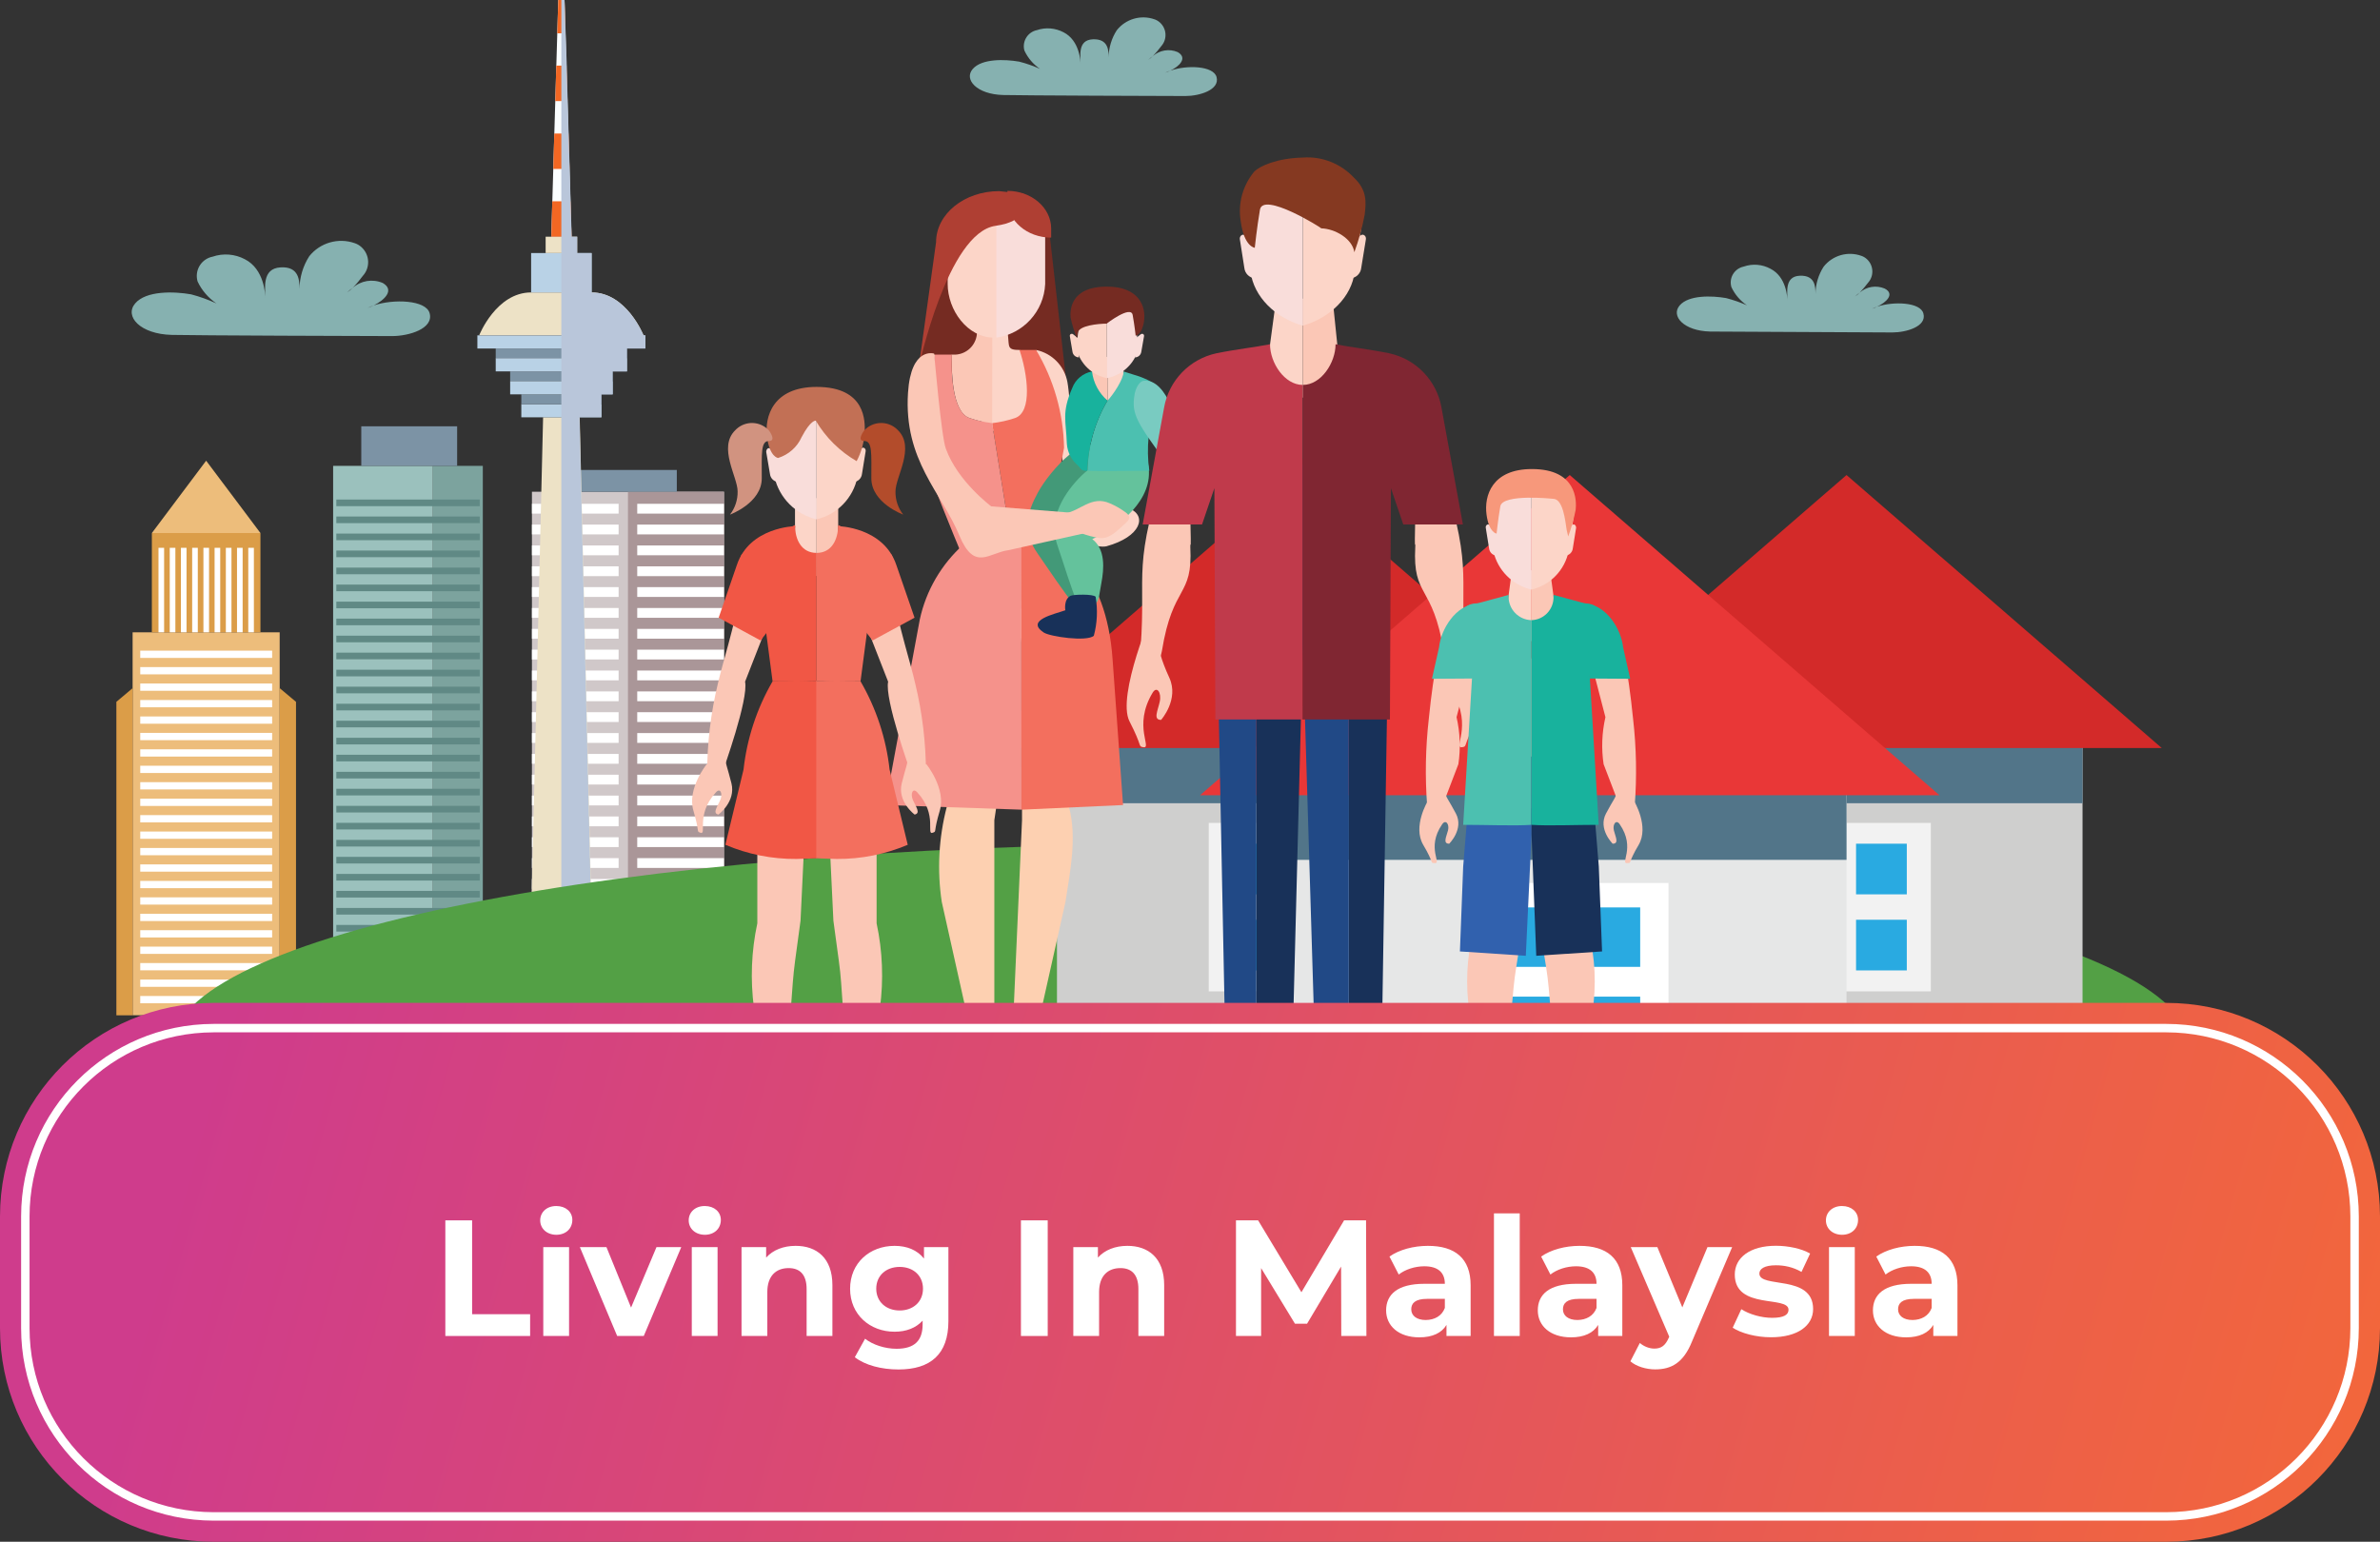 <?xml version="1.0" encoding="utf-8"?>
<!-- Generator: Adobe Illustrator 24.3.0, SVG Export Plug-In . SVG Version: 6.00 Build 0)  -->
<svg version="1.1" id="Layer_1" xmlns="http://www.w3.org/2000/svg" xmlns:xlink="http://www.w3.org/1999/xlink" x="0px" y="0px"
	 viewBox="0 0 262.19 169.87" style="enable-background:new 0 0 262.19 169.87;" xml:space="preserve">
<rect x="0" y="0" width="262.19" height="169.87" fill="#333333" stroke="none"/>
<style type="text/css">
	.st0{fill:#EDBD7B;}
	.st1{fill:#FFFFFF;}
	.st2{fill:#DB9D48;}
	.st3{fill:#D0C8C9;}
	.st4{fill:#AA9698;}
	.st5{fill:#7C93A5;}
	.st6{fill:#9BC1BD;}
	.st7{fill:#7CA39E;}
	.st8{fill:#608985;}
	.st9{fill:#EDE2C6;}
	.st10{fill:#B9D2E6;}
	.st11{fill:#FBFEFF;}
	.st12{fill:#F26723;}
	.st13{fill:#B9C6DA;}
	.st14{fill:#53A045;}
	.st15{fill:#CFCFCE;}
	.st16{fill:#527589;}
	.st17{fill:#D32A29;}
	.st18{fill:#F2F2F2;}
	.st19{fill:#29AAE1;}
	.st20{fill:#E6E7E7;}
	.st21{fill:#E93737;}
	.st22{fill:#752B22;}
	.st23{fill:#F5928B;}
	.st24{fill:#FCD5C8;}
	.st25{fill:#FDD0B1;}
	.st26{fill:#F36F5E;}
	.st27{fill:#FBC7B6;}
	.st28{fill:#F9DDDA;}
	.st29{fill:#AF3F33;}
	.st30{fill:#439978;}
	.st31{fill:#64C29C;}
	.st32{fill:#4CC0B0;}
	.st33{fill:#183159;}
	.st34{fill:#79CBC1;}
	.st35{fill:#18B29D;}
	.st36{fill:#0E2237;}
	.st37{fill:#101620;}
	.st38{fill:#853921;}
	.st39{fill:#214986;}
	.st40{fill:#C03A4B;}
	.st41{fill:#802632;}
	.st42{fill:#C27055;}
	.st43{fill:#F15745;}
	.st44{fill:#D19380;}
	.st45{fill:#B34C2B;}
	.st46{fill:#F7987B;}
	.st47{fill:#3161AE;}
	.st48{fill:#A9C5E7;}
	.st49{fill:#676767;}
	.st50{fill:url(#SVGID_1_);}
	.st51{fill:none;stroke:#FFFFFF;stroke-width:0.93;stroke-miterlimit:10;}
	.st52{enable-background:new    ;}
	.st53{opacity:0.75;fill:#A1DAD9;enable-background:new    ;}
</style>
<g>
	<g id="Layer_1_1_">
		<rect x="14.61" y="69.67" class="st0" width="16.2" height="42.19"/>
		<rect x="15.45" y="71.69" class="st1" width="14.53" height="0.8"/>
		<rect x="15.45" y="73.5" class="st1" width="14.53" height="0.8"/>
		<rect x="15.45" y="75.31" class="st1" width="14.53" height="0.8"/>
		<rect x="15.45" y="77.13" class="st1" width="14.53" height="0.8"/>
		<rect x="15.45" y="78.94" class="st1" width="14.53" height="0.8"/>
		<rect x="15.45" y="80.75" class="st1" width="14.53" height="0.8"/>
		<rect x="15.45" y="82.56" class="st1" width="14.53" height="0.8"/>
		<rect x="15.45" y="84.37" class="st1" width="14.53" height="0.8"/>
		<rect x="15.45" y="86.18" class="st1" width="14.53" height="0.8"/>
		<rect x="15.45" y="88" class="st1" width="14.53" height="0.8"/>
		<rect x="15.45" y="89.81" class="st1" width="14.53" height="0.8"/>
		<rect x="15.45" y="91.62" class="st1" width="14.53" height="0.8"/>
		<rect x="15.45" y="93.43" class="st1" width="14.53" height="0.8"/>
		<rect x="15.45" y="95.24" class="st1" width="14.53" height="0.8"/>
		<rect x="15.45" y="97.06" class="st1" width="14.53" height="0.8"/>
		<rect x="15.45" y="98.87" class="st1" width="14.53" height="0.8"/>
		<rect x="15.45" y="100.68" class="st1" width="14.53" height="0.8"/>
		<rect x="15.45" y="102.49" class="st1" width="14.53" height="0.8"/>
		<rect x="15.45" y="104.3" class="st1" width="14.53" height="0.8"/>
		<rect x="15.45" y="106.11" class="st1" width="14.53" height="0.8"/>
		<rect x="15.45" y="107.93" class="st1" width="14.53" height="0.8"/>
		<rect x="15.45" y="109.74" class="st1" width="14.53" height="0.8"/>
		<polygon class="st2" points="14.61,111.87 12.82,111.87 12.82,77.33 14.61,75.82 		"/>
		<polygon class="st2" points="30.81,111.87 32.61,111.87 32.61,77.33 30.81,75.82 		"/>
		<rect x="16.73" y="58.73" class="st2" width="11.96" height="10.94"/>
		<polygon class="st0" points="28.69,58.73 16.73,58.73 22.71,50.76 		"/>
		<rect x="22.41" y="60.36" class="st1" width="0.62" height="9.31"/>
		<rect x="23.64" y="60.36" class="st1" width="0.62" height="9.31"/>
		<rect x="24.88" y="60.36" class="st1" width="0.62" height="9.31"/>
		<rect x="26.11" y="60.36" class="st1" width="0.62" height="9.31"/>
		<rect x="27.35" y="60.36" class="st1" width="0.62" height="9.31"/>
		<rect x="21.17" y="60.36" class="st1" width="0.62" height="9.31"/>
		<rect x="19.93" y="60.36" class="st1" width="0.62" height="9.31"/>
		<rect x="18.7" y="60.36" class="st1" width="0.62" height="9.31"/>
		<rect x="17.46" y="60.36" class="st1" width="0.62" height="9.31"/>
		<rect x="58.6" y="54.18" class="st3" width="21.16" height="44.98"/>
		<rect x="69.18" y="54.18" class="st4" width="10.58" height="44.98"/>
		<rect x="58.6" y="76.18" class="st1" width="9.55" height="1.08"/>
		<rect x="70.2" y="76.18" class="st1" width="9.55" height="1.08"/>
		<rect x="58.6" y="78.47" class="st1" width="9.55" height="1.08"/>
		<rect x="70.2" y="78.47" class="st1" width="9.55" height="1.08"/>
		<rect x="58.6" y="80.77" class="st1" width="9.55" height="1.08"/>
		<rect x="70.2" y="80.77" class="st1" width="9.55" height="1.08"/>
		<rect x="58.6" y="83.07" class="st1" width="9.55" height="1.08"/>
		<rect x="70.2" y="83.07" class="st1" width="9.55" height="1.08"/>
		<rect x="58.6" y="85.36" class="st1" width="9.55" height="1.08"/>
		<rect x="70.2" y="85.36" class="st1" width="9.55" height="1.08"/>
		<rect x="58.6" y="87.66" class="st1" width="9.55" height="1.08"/>
		<rect x="70.2" y="87.66" class="st1" width="9.55" height="1.08"/>
		<rect x="58.6" y="89.96" class="st1" width="9.55" height="1.08"/>
		<rect x="70.2" y="89.96" class="st1" width="9.55" height="1.08"/>
		<rect x="58.6" y="92.25" class="st1" width="9.55" height="1.08"/>
		<rect x="70.2" y="92.25" class="st1" width="9.55" height="1.08"/>
		<rect x="58.6" y="94.55" class="st1" width="9.55" height="1.08"/>
		<rect x="70.2" y="94.55" class="st1" width="9.55" height="1.08"/>
		<rect x="58.6" y="96.85" class="st1" width="9.55" height="1.08"/>
		<rect x="70.2" y="96.85" class="st1" width="9.55" height="1.08"/>
		<rect x="58.6" y="55.51" class="st1" width="9.55" height="1.08"/>
		<rect x="70.2" y="55.51" class="st1" width="9.55" height="1.08"/>
		<rect x="58.6" y="57.8" class="st1" width="9.55" height="1.08"/>
		<rect x="70.2" y="57.8" class="st1" width="9.55" height="1.08"/>
		<rect x="58.6" y="60.1" class="st1" width="9.55" height="1.08"/>
		<rect x="70.2" y="60.1" class="st1" width="9.55" height="1.08"/>
		<rect x="58.6" y="62.4" class="st1" width="9.55" height="1.08"/>
		<rect x="70.2" y="62.4" class="st1" width="9.55" height="1.08"/>
		<rect x="58.6" y="64.69" class="st1" width="9.55" height="1.08"/>
		<rect x="70.2" y="64.69" class="st1" width="9.55" height="1.08"/>
		<rect x="58.6" y="66.99" class="st1" width="9.55" height="1.08"/>
		<rect x="70.2" y="66.99" class="st1" width="9.55" height="1.08"/>
		<rect x="58.6" y="69.29" class="st1" width="9.55" height="1.08"/>
		<rect x="70.2" y="69.29" class="st1" width="9.55" height="1.08"/>
		<rect x="58.6" y="71.58" class="st1" width="9.55" height="1.08"/>
		<rect x="70.2" y="71.58" class="st1" width="9.55" height="1.08"/>
		<rect x="58.6" y="73.88" class="st1" width="9.55" height="1.08"/>
		<rect x="70.2" y="73.88" class="st1" width="9.55" height="1.08"/>
		<rect x="63.79" y="51.78" class="st5" width="10.77" height="2.4"/>
		<rect x="36.7" y="51.33" class="st6" width="10.99" height="52.67"/>
		<rect x="47.69" y="51.33" class="st7" width="5.5" height="52.67"/>
		<rect x="39.8" y="46.97" class="st5" width="10.56" height="4.36"/>
		<rect x="37.05" y="55.04" class="st8" width="15.8" height="0.73"/>
		<rect x="37.05" y="56.91" class="st8" width="15.8" height="0.73"/>
		<rect x="37.05" y="58.79" class="st8" width="15.8" height="0.73"/>
		<rect x="37.05" y="60.66" class="st8" width="15.8" height="0.73"/>
		<rect x="37.05" y="62.54" class="st8" width="15.8" height="0.73"/>
		<rect x="37.05" y="64.41" class="st8" width="15.8" height="0.73"/>
		<rect x="37.05" y="66.29" class="st8" width="15.8" height="0.73"/>
		<rect x="37.05" y="68.16" class="st8" width="15.8" height="0.73"/>
		<rect x="37.05" y="70.04" class="st8" width="15.8" height="0.73"/>
		<rect x="37.05" y="71.91" class="st8" width="15.8" height="0.73"/>
		<rect x="37.05" y="73.79" class="st8" width="15.8" height="0.73"/>
		<rect x="37.05" y="75.66" class="st8" width="15.8" height="0.73"/>
		<rect x="37.05" y="77.54" class="st8" width="15.8" height="0.73"/>
		<rect x="37.05" y="79.41" class="st8" width="15.8" height="0.73"/>
		<rect x="37.05" y="81.29" class="st8" width="15.8" height="0.73"/>
		<rect x="37.05" y="83.16" class="st8" width="15.8" height="0.73"/>
		<rect x="37.05" y="85.04" class="st8" width="15.8" height="0.73"/>
		<rect x="37.05" y="86.91" class="st8" width="15.8" height="0.73"/>
		<rect x="37.05" y="88.79" class="st8" width="15.8" height="0.73"/>
		<rect x="37.05" y="90.66" class="st8" width="15.8" height="0.73"/>
		<rect x="37.05" y="92.54" class="st8" width="15.8" height="0.73"/>
		<rect x="37.05" y="94.41" class="st8" width="15.8" height="0.73"/>
		<rect x="37.05" y="96.29" class="st8" width="15.8" height="0.73"/>
		<rect x="37.05" y="98.16" class="st8" width="15.8" height="0.73"/>
		<rect x="37.05" y="100.04" class="st8" width="15.8" height="0.73"/>
		<rect x="37.05" y="101.91" class="st8" width="15.8" height="0.73"/>
		<polygon class="st9" points="63.86,45.98 61.84,45.98 59.83,45.98 57.81,130.5 61.84,130.5 65.88,130.5 		"/>
		<rect x="57.43" y="44.53" class="st10" width="8.83" height="1.45"/>
		<rect x="57.43" y="43.45" class="st5" width="8.83" height="1.08"/>
		<rect x="56.2" y="40.92" class="st5" width="11.3" height="1.08"/>
		<rect x="54.61" y="38.4" class="st5" width="14.46" height="1.08"/>
		<rect x="56.2" y="42" class="st10" width="11.3" height="1.45"/>
		<rect x="54.61" y="39.47" class="st10" width="14.46" height="1.45"/>
		<rect x="52.59" y="36.95" class="st10" width="18.51" height="1.45"/>
		<path class="st9" d="M65.17,32.22h-6.66c-3.85,0-5.72,4.72-5.72,4.72h18.1C70.89,36.94,69.02,32.22,65.17,32.22z"/>
		<rect x="58.51" y="27.88" class="st10" width="6.67" height="4.34"/>
		<rect x="60.11" y="26.08" class="st9" width="3.47" height="1.8"/>
		<polygon class="st11" points="62.96,26.08 60.73,26.08 61.5,0 62.19,0 		"/>
		<polygon class="st12" points="60.73,26.08 62.96,26.08 62.85,22.18 60.84,22.18 		"/>
		<polygon class="st12" points="60.95,18.61 62.74,18.61 62.63,14.71 61.06,14.71 		"/>
		<polygon class="st12" points="61.17,11.14 62.52,11.14 62.41,7.23 61.28,7.23 		"/>
		<polygon class="st12" points="62.19,0 61.5,0 61.39,3.67 62.3,3.67 		"/>
		<path class="st13" d="M66.25,45.97v-2.52h1.24v-2.53h1.58v-2.53h2v-1.45h-0.18c0,0-1.87-4.72-5.72-4.72v-4.34h-1.58v-1.8h-0.61
			l-0.12-3.91l-0.1-3.56l-0.07-2.3l-0.25-8.58v-0.5L62.19,0h-0.35v130.5h4l-2-84.53L66.25,45.97z"/>
		<path class="st14" d="M241.18,115.37c0,12.34-49.76,22.35-111.14,22.35s-111.14-10-111.14-22.35s49.76-22.34,111.14-22.34
			S241.18,103.03,241.18,115.37z"/>
		<rect x="116.44" y="77.06" class="st15" width="51.99" height="37.35"/>
		<rect x="116.44" y="77.06" class="st16" width="51.99" height="11.44"/>
		<polygon class="st17" points="142.44,52.34 107.72,82.42 177.16,82.42 		"/>
		<rect x="133.16" y="90.67" class="st18" width="18.56" height="18.56"/>
		<path class="st19" d="M141.38,98.54h-5.59v-5.58h5.59V98.54z M149.08,92.96h-5.59v5.58h5.59V92.96z M141.38,101.34h-5.59v5.58
			h5.59V101.34z M149.08,101.34h-5.59v5.58h5.59V101.34z"/>
		<rect x="177.43" y="77.06" class="st15" width="51.99" height="37.35"/>
		<rect x="177.43" y="77.06" class="st16" width="51.99" height="11.44"/>
		<polygon class="st17" points="203.42,52.34 168.7,82.42 238.15,82.42 		"/>
		<rect x="194.15" y="90.67" class="st18" width="18.56" height="18.56"/>
		<path class="st19" d="M202.36,98.54h-5.58v-5.58h5.58V98.54z M210.06,92.96h-5.59v5.58h5.59V92.96z M202.36,101.34h-5.58v5.58
			h5.58V101.34z M210.06,101.34h-5.59v5.58h5.59V101.34z"/>
		<rect x="142.44" y="81.33" class="st20" width="60.98" height="43.81"/>
		<rect x="142.44" y="81.33" class="st16" width="60.98" height="13.41"/>
		<polygon class="st21" points="172.93,52.34 132.2,87.62 213.66,87.62 		"/>
		<rect x="162.05" y="97.29" class="st1" width="21.76" height="21.76"/>
		<path class="st19" d="M171.69,106.53h-6.55v-6.55h6.55V106.53z M180.69,99.98h-6.56v6.55h6.56V99.98z M171.69,109.81h-6.55v6.55
			h6.55V109.81z M180.69,109.81h-6.56v6.55h6.56V109.81z"/>
		<polygon class="st22" points="101.37,39.46 118.13,47.91 115.41,23.87 104.4,23.59 		"/>
		<path class="st23" d="M113.2,122.38l0.47-0.15l0.91-1.19c1.6-1.97,1.82-4.71,0.56-6.91c-0.45-0.76-1-1.29-1.47-1.22l-2.07,0.33
			l-0.4,4.66C111.2,118.64,113.2,122.38,113.2,122.38z"/>
		<path class="st23" d="M108.03,122.38l-0.46-0.15l-0.92-1.19c-1.59-1.97-1.81-4.71-0.56-6.91c0.45-0.76,1-1.29,1.47-1.22l2.07,0.33
			l0.41,4.66C110.04,118.64,108.03,122.38,108.03,122.38z"/>
		<path class="st24" d="M123.69,55.79l0.71,0.23c2,0.8,1.3,3.12-2.51,4.17c-0.4,0.11-1.81,0-1.74-0.6
			C120.25,58.71,123.12,57.59,123.69,55.79z"/>
		<path class="st24" d="M105.49,25.11v6.14c0,2.87,2.1,5.92,4.95,5.92h0.27V22.85L105.49,25.11z"/>
		<path class="st23" d="M113.29,122.38l0.48-0.15l0.94-1.19c1.64-1.95,1.86-4.72,0.57-6.91c-0.46-0.76-1-1.29-1.5-1.22l-2.14,0.33
			l-0.41,4.66C111.23,118.64,113.29,122.38,113.29,122.38z"/>
		<path class="st25" d="M110.59,61.41l5.82-0.9v0.07c2.31,4.2,4.37,9,4.36,13.86l-3,14.49l0,0c0.89,3.4,0.13,7-0.4,10.48l-2.91,13
			l1,2.72c0.06,0.88-0.6,1.64-1.48,1.71h-0.92c-0.88-0.06-1.55-0.83-1.49-1.71v-1.64l1.02-23.12V71.05L110.59,61.41z"/>
		<path class="st23" d="M107.97,122.38l-0.48-0.15l-0.94-1.19c-1.64-1.95-1.86-4.72-0.57-6.91c0.46-0.76,1-1.29,1.5-1.22l2.14,0.33
			l0.41,4.66C110.03,118.64,107.97,122.38,107.97,122.38z"/>
		<path class="st25" d="M110.59,61.41c0,0-6.41,8.15-6.4,13l0.11,14.49l0,0c-0.89,3.42-1.08,6.99-0.55,10.48l2.9,13l-1,2.72
			c-0.06,0.88,0.6,1.64,1.48,1.71h0.93c0.88-0.07,1.54-0.83,1.48-1.71v-1.61V90.37l2.87-19.32L110.59,61.41z"/>
		<path class="st24" d="M114.14,38.56L114.14,38.56c1.76,0.37,3.12,1.76,3.45,3.53c0.35,1.85,1.06,12.28,0.54,15.17
			c-0.23-0.35-1.4-9.11-1.56-9.69C116.33,46.79,114.31,40.49,114.14,38.56z"/>
		<path class="st24" d="M109.32,34.63h1.46l0.27,2.39c0.13,1.17-0.1,1.54,1.26,1.54l1.5,0.51c0.05,1.72,0.4,7.56-1.61,8.2
			c-1.26,0.41-2.78,1-4.25-1.13L109.32,34.63z"/>
		<path class="st26" d="M111.79,46.07c2-0.64,1.4-4.92,0.52-7.51h1.83c1.95,3.26,3.01,6.98,3.08,10.78c-0.34,1.9-0.73,3.67-1,4.87
			l0.51,12.85h-4.14l-3.27-20.27v-0.17C110.16,46.52,110.99,46.34,111.79,46.07z"/>
		<path class="st27" d="M102.99,39.07h-0.76c-2.22,0-1.7,5.33-0.87,10c0.32-0.45,0.56-0.94,0.72-1.47
			C102.31,46.79,102.82,41,102.99,39.07z"/>
		<path class="st27" d="M109.32,34.63h-1.46l-0.27,2.39c-0.23,1.25-1.35,2.13-2.62,2.05h-0.14c0,1.72,0,6.36,2,7
			c0.8,0.28,1.63,0.47,2.47,0.58L109.32,34.63z"/>
		<path class="st23" d="M106.85,46.07c-2-0.64-2.07-5.28-2-7h-1.86c-0.17,1.93-0.68,7.7-0.91,8.5c-0.16,0.53-0.4,1.02-0.72,1.47
			l0.06,0.3c0.34,1.9,7,17.72,7,17.72h4.17l-3.27-20.27v-0.17C108.48,46.52,107.65,46.34,106.85,46.07z"/>
		<path class="st26" d="M112.53,89.21l11.19-0.51l-1.15-16c-0.68-10.21-6.16-12.68-6.16-12.68h-3.88L112.53,89.21z"/>
		<path class="st23" d="M112.53,89.21l-15-0.51l3.8-20.45c0.69-3.19,2.38-6.08,4.81-8.26h6.38L112.53,89.21z"/>
		<path class="st24" d="M104.4,25.15v6.14c0,2.86,2.16,5.91,5.1,5.91h0.27V22.89L104.4,25.15z"/>
		<path class="st28" d="M109.77,22.89V37.2c2.97-0.42,5.23-2.9,5.37-5.9v-6.14L109.77,22.89z"/>
		<path class="st29" d="M115.8,26.18L115.8,26.18v-1c0-2.29-2.16-4.15-4.82-4.15l0,0v1C110.98,24.32,113.14,26.18,115.8,26.18z"/>
		<path class="st29" d="M112.76,21.34c0.22,1.37,0.34,3.05-3.08,3.54c-5.32,0.74-8.48,15.65-8.48,15.65l1.92-13.84
			c0-3.11,3.11-5.63,6.94-5.63L112.76,21.34z"/>
		<polygon class="st24" points="124.12,43.05 122.01,44.15 122,39.32 123.52,39.32 		"/>
		<polygon class="st27" points="119.96,43.05 122.01,44.15 122,39.32 120.56,39.32 		"/>
		<path class="st24" d="M121.94,41.66L121.94,41.66v-9.78l0,0c-1.59,0.08-2.87,1.32-3,2.9l-0.35,3.66
			C118.99,40.07,120.29,41.33,121.94,41.66z"/>
		<path class="st24" d="M118.85,39.38L118.85,39.38c-0.35-0.01-0.65-0.27-0.7-0.62l-0.29-1.71c-0.03-0.12,0.04-0.24,0.16-0.27
			c0.06-0.01,0.12,0,0.17,0.03l0.54,0.42L118.85,39.38z"/>
		<path class="st28" d="M121.94,41.66L121.94,41.66v-9.78l0,0c1.6,0.08,2.91,1.31,3.09,2.9l0.38,3.66
			C124.97,40.09,123.62,41.34,121.94,41.66z"/>
		<path class="st28" d="M125.04,39.38L125.04,39.38c0.35-0.01,0.64-0.27,0.69-0.62l0.3-1.71c0.03-0.12-0.04-0.24-0.16-0.27
			c-0.06-0.01-0.12,0-0.17,0.03l-0.54,0.42L125.04,39.38z"/>
		<path class="st22" d="M124.78,34.71c0.2,1.1,0.33,2.28,0.33,2.28s0.69-0.05,0.92-1.6s-0.49-3.81-4.09-3.81
			c-4.1,0-4.06,2.69-4,3.42c0.17,0.76,0.39,1.51,0.68,2.23l0.12-0.57c0.12-0.8,2.29-1,3.17-1C121.94,35.63,124.59,33.6,124.78,34.71
			z"/>
		<path class="st30" d="M118.59,66.96c2.27-0.76,1.92-0.8,1.66-3.16c-0.17-1.61-0.62-3.7-2.33-4.37c2.43-2.16,5.24-6.15,3.58-9.51
			c-1.48-3-5.85,1.92-7.17,4.36c-1.21,2.23-1.75,4.27,0,6.74C115.76,63.06,117,65.02,118.59,66.96z"/>
		<path class="st31" d="M118.82,66.79c2.4-0.06,2.07-0.2,2.51-2.54c0.3-1.59,0.47-3.72-1-4.85c3-1.37,6.79-4.37,6.18-8.07
			c-0.54-3.32-4.47-5-4.47-2.68c0,2.75-0.95,1.84-2.92,3.78c-1.8,1.79-3.64,4.57-2.7,7.44C117.22,62.2,117.85,64.43,118.82,66.79z"
			/>
		<path class="st27" d="M135.7,44.92c0-1.46-0.46-3.12-2.48-0.56c-0.26,0.33-0.65,0-0.57-0.65c0-0.4,0.47-0.69,0-1
			c-0.5,0.62-0.8,1.38-0.86,2.18c0,1,0.06,1.48-0.09,1.52l1.49,0.38C133.19,46.79,135.74,46.37,135.7,44.92z"/>
		<path class="st27" d="M133.22,46.79l-1.49-0.38l-2,1.6l-1.92,0.16C129.12,52.39,133.22,46.79,133.22,46.79z"/>
		<path class="st32" d="M122.01,44.14c0.58-0.6,1.77-2.34,1.77-3.21l1.74,0.55c2.73,1,2.26,1.83,1.86,2.9
			c-0.86,2.4-1.12,4.97-0.77,7.49c-1.69,0-5.57,0.07-6.8,0C119.87,49.15,120.62,46.48,122.01,44.14z"/>
		<path class="st33" d="M117.36,67.24c0,0-0.21-1.21,0.59-1.6c0.3-0.14,2.47-0.21,2.75,0.11c0.24,1.43,0.18,2.9-0.2,4.3
			c-0.76,0.68-4.82,0.1-5.52-0.36C112.92,68.32,116.2,67.66,117.36,67.24z"/>
		<path class="st34" d="M129.92,47.55c0,0-1.21-5.91-3.94-5.59c-0.53,0.06-0.94,1-1,1.57c-0.36,2.11,0.29,3.07,3.7,7.72l0,0
			L129.92,47.55z"/>
		<path class="st35" d="M122.01,44.14c-0.95-0.82-1.56-1.96-1.71-3.21c-0.99,0.18-1.81,0.86-2.17,1.8c-1.2,2.76-0.69,3.58-0.6,6.18
			c0.07,0.94,0.52,1.8,1.24,2.4c0.29,0.27,0.27,0.61,1,0.56C119.86,49.15,120.63,46.49,122.01,44.14z"/>
		<path class="st27" d="M102.91,38.96c0,0-2.55-0.81-2.88,4.31c-0.49,7.47,3.7,11,5.66,15.74c1.66,4,3.27,1.88,5.4,1.61l9.89-2.2
			l-2.11-1.86l-9.67-0.77c0,0-3.69-2.73-5-6.35C103.71,48.21,102.91,38.96,102.91,38.96z"/>
		<path class="st27" d="M117.32,56.56c1.65-0.24,2.93-2,4.93-1.11c0.62,0.26,1.21,0.6,1.75,1c0.81,0.61,0.26,0.95-0.49,1.64
			s-1.45,1.27-2.34,1.2c-1.47-0.23-2.87-0.77-4.11-1.59L117.32,56.56z"/>
		<path class="st34" d="M131.73,46.43c-0.85,0.32-1.69,0.69-2.49,1.12c-1,0.57-0.55,3.75-0.55,3.75s1.13,1,2.61-0.53
			c0.93-1.03,1.52-2.32,1.71-3.69L131.73,46.43z"/>
		<path class="st36" d="M139.69,119.85h-3.16c-0.65-0.01-1.23-0.4-1.48-1l-0.37,1.43c-0.23,0.87,0.29,1.76,1.15,1.99
			c0.14,0.04,0.28,0.06,0.43,0.06h3.16c0.91,0,1.64-0.73,1.64-1.64v-1.68C140.78,119.51,140.26,119.83,139.69,119.85z"/>
		<path class="st37" d="M135.59,116.88l-0.51,2c0.25,0.6,0.83,0.99,1.48,1h3.16c0.56-0.01,1.08-0.31,1.37-0.79v-2.18L135.59,116.88z
			"/>
		<path class="st36" d="M147.59,119.85h3.16c0.65-0.01,1.23-0.4,1.48-1l0.37,1.43c0.23,0.87-0.29,1.76-1.15,1.99
			c-0.14,0.04-0.28,0.06-0.43,0.06h-3.16c-0.91,0-1.64-0.73-1.64-1.64v-1.68C146.5,119.51,147.02,119.83,147.59,119.85z"/>
		<path class="st37" d="M151.69,116.88l0.52,2c-0.25,0.6-0.83,0.99-1.48,1h-3.14c-0.56-0.01-1.08-0.31-1.37-0.79v-2.18
			L151.69,116.88z"/>
		<polygon class="st24" points="139.39,41.82 143.52,43.82 143.52,32.92 140.59,32.92 		"/>
		<polygon class="st27" points="147.6,40.7 143.52,43.82 143.52,32.92 146.68,31.68 		"/>
		<path class="st24" d="M143.52,35.88v-18h1.07c2.73,0,5.65,2.88,5.65,5.32l-1,6.72C148.92,32.73,146.5,35.04,143.52,35.88z"/>
		<path class="st24" d="M148.78,30.67L148.78,30.67c0.62-0.05,1.12-0.54,1.18-1.16l0.51-3.13c0.07-0.38-0.3-0.67-0.58-0.44
			l-0.91,0.76L148.78,30.67z"/>
		<path class="st28" d="M143.52,35.88v-18l0,0c-2.74,0-6.76,2.88-6.76,5.32l1,6.72C138.12,32.73,140.53,35.04,143.52,35.88z"/>
		<path class="st28" d="M138.26,30.67L138.26,30.67c-0.62-0.05-1.12-0.54-1.18-1.16l-0.49-3.13c-0.07-0.38,0.3-0.67,0.58-0.44
			l0.91,0.76L138.26,30.67z"/>
		<path class="st38" d="M138.8,23.11c-0.34,2-0.57,4.19-0.57,4.19s-1.18-0.09-1.55-2.94c-0.32-1.95,0.23-3.93,1.49-5.45
			c0.63-0.64,2.54-1.48,5.35-1.55c2.12-0.16,4.2,0.67,5.65,2.23c1.47,1.39,1.32,2.72,1.17,4.06c-0.27,1.41-0.65,2.79-1.14,4.14l0,0
			c-0.21-1.49-2.14-2.59-3.64-2.63C145.59,25.11,139.14,21.08,138.8,23.11z"/>
		<path class="st33" d="M138.4,59.79v58.59h3.91l1.21-47.22v-20C143.52,51.16,140.88,55.15,138.4,59.79z"/>
		<path class="st39" d="M134.12,71.52l0.93,46.85h3.35V59.79C136.09,64.09,133.92,68.92,134.12,71.52z"/>
		<path class="st33" d="M148.59,60.79v57.62h3.58l0.71-45C153.12,70.79,150.94,65.51,148.59,60.79z"/>
		<path class="st39" d="M143.52,51.13v20l1.43,47.22h3.64V60.79C146.15,55.65,143.52,51.13,143.52,51.13z"/>
		<path class="st27" d="M129.15,46.89c0,0-0.75,4.18-1.71,7.49c-2.79,9.65-0.81,9.65-2.14,20.56c-0.29,2.46,2.41-1.42,2.7-3.21
			c1.2-7.43,3.42-5.83,3.13-11.45c0-1.09,0.12,1.51,0-3.33C130.93,53.52,130.26,50.14,129.15,46.89z"/>
		<path class="st27" d="M124.43,79.48c1.46,2.84,0.94,2.72,1.46,2.84c1.17,0.26-1.16-2.27,1.09-6c0.47-0.78,1,0,0.78,1
			s-0.75,2,0.15,2c0,0,2-2.25,0.91-4.64c-0.92-2-1.25-3.34-1.07-3.6l-0.66-4C127.09,67.08,122.97,76.64,124.43,79.48z"/>
		<path class="st40" d="M143.51,50.57v-8.16c-2,0-3.6-2.43-3.6-4.48c-1.65,0.33-3.67,0.54-5.93,1c-2.93,0.64-5.19,2.98-5.73,5.93
			l-2.37,12.93h6.54l1.36-4c0,0.05,0.11,25.48,0.11,25.48h9.63V50.58L143.51,50.57z"/>
		<path class="st27" d="M157.89,46.89c0,0,0.75,4.18,1.7,7.49c2.8,9.65,0.82,9.65,2.14,20.56c0.3,2.46-2.4-1.42-2.69-3.21
			c-1.2-7.43-3.43-5.83-3.13-11.45c0.05-1.09-0.12,1.51,0-3.33C156.11,53.52,156.78,50.14,157.89,46.89z"/>
		<path class="st27" d="M162.59,79.48c-1.46,2.84-0.94,2.72-1.46,2.84c-1.17,0.26,1.16-2.27-1.09-6c-0.47-0.78-1,0-0.78,1
			s0.75,2-0.16,2c0,0-2-2.25-0.9-4.64c0.92-2,1.25-3.34,1.07-3.6l0.66-4C159.93,67.08,164.07,76.64,162.59,79.48z"/>
		<path class="st41" d="M143.53,50.57v-8.16c2,0,3.6-2.43,3.6-4.48c1.65,0.33,3.67,0.54,5.93,1c2.93,0.64,5.19,2.98,5.73,5.93
			l2.37,12.93h-6.57l-1.36-4c0,0.05-0.11,25.48-0.11,25.48h-9.63V50.58L143.53,50.57z"/>
		<polygon class="st24" points="87.58,62.56 89.96,63.47 89.96,54.89 87.58,54.89 		"/>
		<polygon class="st27" points="89.96,62.56 92.34,63.47 92.34,54.89 89.96,54.89 		"/>
		<path class="st24" d="M89.96,57.22V43.07l0,0c2.15,0,5.26,2.27,5.26,4.19l-0.76,5.3C94,54.86,92.24,56.68,89.96,57.22z"/>
		<path class="st24" d="M94.03,53.11L94.03,53.11c0.49-0.03,0.88-0.41,0.93-0.9l0.4-2.47c0.06-0.31-0.23-0.53-0.45-0.35l-0.72,0.6
			L94.03,53.11z"/>
		<path class="st28" d="M89.96,57.22V43.07l0,0c-2.15,0-5.39,2.27-5.39,4.19l0.75,5.3C85.85,54.87,87.65,56.68,89.96,57.22z"/>
		<path class="st28" d="M85.75,53.11L85.75,53.11c-0.49-0.03-0.88-0.41-0.93-0.9l-0.41-2.42c0-0.31,0.24-0.53,0.45-0.35l0.72,0.6
			L85.75,53.11z"/>
		<path class="st42" d="M88.3,48.18c-0.49,1.09-1.43,1.92-2.58,2.28c0,0-0.92-0.07-1.22-2.31s0.65-5.52,5.46-5.52
			c5.49,0,5.33,3.89,5.3,4.95c-0.06,1.13-0.36,2.23-0.89,3.23c-1.86-1.08-3.41-2.61-4.5-4.46C89.87,46.35,89.32,46.23,88.3,48.18z"
			/>
		<path class="st27" d="M86.59,118.28l-2.58-0.1l-0.95-7.12c-0.41-3.11-0.29-6.26,0.37-9.33V85.51c0-0.61,5.68-3.29,5.68-3.29
			l-0.92,19.22l-0.6,4.43c-0.1,0.78-0.19,1.57-0.25,2.36L86.59,118.28z"/>
		<path class="st27" d="M76.39,89.32c0.71,2.41,0.32,2.25,0.71,2.41c0.89,0.39-0.56-1.92,1.78-4.44c0.48-0.53,0.76,0.17,0.47,0.86
			c-0.29,0.69-0.91,1.46-0.2,1.6c0,0,1.93-1.42,1.43-3.44c-0.42-1.69-0.76-2.45-0.58-2.62l-2.16,0.53
			C77.84,84.22,75.67,86.9,76.39,89.32z"/>
		<path class="st27" d="M79.66,84.88l-1.76,0.3c0.01-3.31,0.4-6.62,1.18-9.84c0.62-2.69,1.39-4.6,3.18-12.78
			c0.31-1.42,2.82,4.88,2.82,4.88l-3,7.67l0,0C82.49,77.01,79.66,84.88,79.66,84.88z"/>
		<path class="st43" d="M85.11,75.07L85.11,75.07c-1.73,2.98-2.82,6.29-3.2,9.72l-2,8.29c2.47,1.05,5.13,1.58,7.82,1.56l2.26-0.07
			V75.01L85.11,75.07z"/>
		<path class="st43" d="M89.96,60.92c-1.65,0-2.38-1.43-2.38-3.08l-5.9,3.28c-2,5.84,2.15,2,2.15,4.2l1.28,9.75
			c2.65,0,2.92,0.08,4.85-0.06V60.92z"/>
		<path class="st23" d="M83.4,118.28v1.44l-0.25,1.07c-0.19,0.65,0.17,1.34,0.83,1.53c0.06,0.02,0.12,0.03,0.17,0.04h2.06
			c0.64-0.05,1.11-0.61,1.06-1.25v-1.29l-0.36-1.65L83.4,118.28z"/>
		<path class="st23" d="M96.76,120.79l-0.24-1.09v-1.44l-3.53-0.09l-0.37,1.65v1.29c-0.05,0.64,0.43,1.2,1.07,1.25h2
			c0.67-0.05,1.17-0.64,1.12-1.31C96.8,120.96,96.79,120.87,96.76,120.79z"/>
		<path class="st27" d="M93.37,118.28l2.57-0.1l1-7.12c0.41-3.11,0.29-6.26-0.37-9.33V85.51c0-0.61-5.68-3.29-5.68-3.29l0.92,19.22
			l0.6,4.43c0.11,0.78,0.19,1.57,0.25,2.36L93.37,118.28z"/>
		<path class="st27" d="M103.53,89.32c-0.72,2.41-0.33,2.25-0.72,2.41c-0.89,0.39,0.57-1.92-1.77-4.44
			c-0.49-0.53-0.77,0.17-0.47,0.86c0.3,0.69,0.9,1.46,0.19,1.6c0,0-1.92-1.42-1.42-3.44c0.41-1.69,0.76-2.45,0.58-2.62l2.15,0.53
			C102.07,84.22,104.24,86.9,103.53,89.32z"/>
		<path class="st27" d="M100.25,84.88l1.76,0.3c-0.01-3.31-0.4-6.62-1.18-9.84c-0.61-2.69-1.39-4.6-3.17-12.78
			c-0.31-1.42-2.82,4.88-2.82,4.88l3,7.67l0,0C97.43,77.01,100.25,84.88,100.25,84.88z"/>
		<path class="st26" d="M94.8,75.07L94.8,75.07c1.73,2.98,2.82,6.29,3.2,9.72l2,8.29c-2.48,1.05-5.14,1.58-7.83,1.56l-2.25-0.07
			V75.01L94.8,75.07z"/>
		<path class="st26" d="M89.96,60.92c1.64,0,2.37-1.43,2.38-3.08l5.89,3.28c2,5.84-2.15,2-2.15,4.2l-1.28,9.75
			c-2.64,0-2.92,0.08-4.84-0.06L89.96,60.92z"/>
		<path class="st43" d="M79.17,68.06l2-5.79c1.4-4.23,6.45-4.3,6.45-4.3l-1.83,10l-2,2.6L79.17,68.06z"/>
		<path class="st26" d="M100.75,68.06l-2-5.79c-1.41-4.23-6.45-4.3-6.45-4.3l1.82,10l2,2.6L100.75,68.06z"/>
		<path class="st44" d="M84.7,47.42c-0.95-1.03-2.55-1.09-3.58-0.14c-0.05,0.05-0.1,0.09-0.14,0.14c-1.9,1.9,0.28,5.12,0.28,6.72
			c0.02,0.92-0.28,1.83-0.84,2.56c0,0,3.5-1.28,3.5-4s-0.12-4.11,0.78-4.11C85.6,48.59,84.7,47.42,84.7,47.42z"/>
		<path class="st45" d="M95.21,47.42c0.95-1.03,2.56-1.09,3.59-0.14c0.05,0.05,0.1,0.09,0.14,0.14c1.9,1.9-0.29,5.12-0.29,6.72
			c-0.02,0.93,0.28,1.83,0.85,2.56c0,0-3.51-1.28-3.51-4s0.13-4.11-0.78-4.11C94.3,48.59,95.21,47.42,95.21,47.42z"/>
		<polygon class="st24" points="165.71,69.22 168.72,70.65 168.72,62.84 166.56,62.84 		"/>
		<polygon class="st27" points="171.62,69.22 168.72,70.65 168.72,62.84 170.76,62.84 		"/>
		<path class="st24" d="M168.72,64.96V52.1l0,0c2,0,4.78,2.06,4.78,3.81l-0.69,4.81C172.39,62.81,170.79,64.47,168.72,64.96z"/>
		<path class="st24" d="M172.42,61.23L172.42,61.23c0.45-0.03,0.81-0.38,0.85-0.83l0.36-2.24c0-0.28-0.21-0.48-0.41-0.32l-0.65,0.55
			L172.42,61.23z"/>
		<path class="st28" d="M168.72,64.96V52.1l0,0c-2,0-4.9,2.06-4.9,3.81l0.69,4.81C164.98,62.83,166.62,64.48,168.72,64.96z"/>
		<path class="st28" d="M164.89,61.23L164.89,61.23c-0.45-0.03-0.81-0.38-0.85-0.83l-0.36-2.24c-0.05-0.28,0.21-0.48,0.41-0.32
			l0.65,0.55L164.89,61.23z"/>
		<path class="st46" d="M165.28,55.79c-0.25,1.45-0.41,3-0.41,3s-0.84-0.07-1.11-2.11s0.58-5,5-5c5,0,4.93,3.54,4.82,4.5
			c-0.2,1-0.47,1.98-0.82,2.93l-0.17-0.72c-0.16-1.06-0.4-3.4-1.47-3.43C171.11,54.96,165.52,54.36,165.28,55.79z"/>
		<path class="st35" d="M165.7,120.53h-2.3c-0.47,0-0.9-0.27-1.09-0.7l-0.27,1.05c-0.17,0.64,0.22,1.3,0.86,1.46
			c0.1,0.03,0.2,0.04,0.3,0.04h2.31c0.66,0,1.19-0.53,1.19-1.19c0,0,0-0.01,0-0.01v-1.23C166.49,120.3,166.11,120.52,165.7,120.53z"
			/>
		<path class="st35" d="M162.32,118.45v1.34c0.19,0.43,0.62,0.7,1.09,0.7h2.3c0.41-0.01,0.79-0.23,1-0.58l-0.41-1.58L162.32,118.45z
			"/>
		<path class="st27" d="M165.86,118.45l-2.9-0.09l-1.07-6.81c-0.46-2.98-0.32-6.02,0.42-8.94V89.28C162,85.35,168.7,72.5,168.7,72.5
			v16.52l-1,13.32l-0.67,4.24c-0.12,0.75-0.22,1.5-0.29,2.25L165.86,118.45z"/>
		<path class="st27" d="M156.79,93.09c1.19,2,0.77,2,1.19,2c1,0.18-0.94-1.62,0.9-4.28c0.39-0.56,0.81,0,0.64,0.68
			s-0.61,1.47,0.13,1.47c0,0,1.64-1.61,0.74-3.32c-0.75-1.44-1.25-2-1.1-2.24l-2,0.86C157.29,88.26,155.59,91.06,156.79,93.09z"/>
		<path class="st27" d="M159.02,88.48l-1.8,0.28c-0.24-3.18-0.18-6.37,0.18-9.53c0.57-5.66,1.26-8.43,1.75-9.46
			c0.53-1.25,1.66-2.15,3-2.38l0,0v5.13l-1.69,6.5l0,0c0.39,1.7,0.46,3.46,0.2,5.18L159.02,88.48z"/>
		<path class="st32" d="M157.75,74.79l0.78-3.46c0.22-2.08,1.88-4.62,4-4.79l3.69-1l-3,4.54l-1,4.68L157.75,74.79z"/>
		<polygon class="st47" points="162,85.59 161.19,95.47 160.83,104.83 168.09,105.31 168.72,91.92 168.72,83.35 		"/>
		<path class="st32" d="M168.72,68.33c-1.43-0.03-2.56-1.21-2.53-2.65c0-0.03,0-0.06,0-0.09l-2.47,0.94
			c-4.72-0.58-1.39,3.45-1.39,5.42l-1.14,18.93c2.4,0,5.78,0.13,7.53,0V68.33z"/>
		<path class="st48" d="M166.7,117.79c0.01,0.42-0.33,0.76-0.75,0.77c0,0-0.01,0-0.01,0h-3.17c-0.42,0.01-0.76-0.33-0.77-0.75
			c0-0.01,0-0.01,0-0.02v-1.73c-0.01-0.42,0.33-0.76,0.75-0.77c0.01,0,0.01,0,0.02,0h3.17L166.7,117.79z"/>
		<path class="st35" d="M171.59,120.53h2.3c0.47,0,0.9-0.27,1.09-0.7l0.27,1.05c0.17,0.64-0.22,1.3-0.86,1.46
			c-0.1,0.03-0.2,0.04-0.3,0.04h-2.31c-0.66,0-1.19-0.53-1.19-1.19c0,0,0-0.01,0-0.01v-1.23
			C170.8,120.3,171.18,120.52,171.59,120.53z"/>
		<path class="st35" d="M174.99,118.45v1.34c-0.19,0.43-0.62,0.7-1.09,0.7h-2.31c-0.41-0.01-0.79-0.23-1-0.58l0.41-1.58
			L174.99,118.45z"/>
		<path class="st27" d="M171.45,118.45l2.9-0.09l1.07-6.81c0.46-2.98,0.32-6.02-0.42-8.94V89.28c0.31-3.93-6.26-16.78-6.26-16.78
			v16.52l0.91,13.32l0.68,4.24c0.12,0.75,0.21,1.5,0.28,2.25L171.45,118.45z"/>
		<path class="st27" d="M180.52,93.09c-1.19,2-0.77,2-1.19,2c-1,0.18,0.94-1.62-0.9-4.28c-0.38-0.56-0.8,0-0.64,0.68
			s0.61,1.47-0.13,1.47c0,0-1.64-1.61-0.74-3.32c0.75-1.44,1.25-2,1.1-2.24l2,0.86C180.02,88.26,181.71,91.06,180.52,93.09z"/>
		<path class="st27" d="M178.3,88.48l1.79,0.28c0.24-3.18,0.18-6.37-0.18-9.53c-0.57-5.66-1.25-8.43-1.74-9.46
			c-0.54-1.24-1.67-2.14-3-2.38l0,0v5.13l1.69,6.5l0,0c-0.39,1.7-0.46,3.46-0.2,5.18L178.3,88.48z"/>
		<path class="st35" d="M179.59,74.79l-0.78-3.46c-0.22-2.08-1.88-4.62-4-4.79l-3.68-1l3,4.54l1,4.68L179.59,74.79z"/>
		<polygon class="st33" points="175.32,85.59 176.13,95.47 176.49,104.83 169.24,105.31 168.72,91.92 168.72,83.35 		"/>
		<path class="st35" d="M168.72,68.33c1.39-0.05,2.47-1.21,2.42-2.6c0-0.05,0-0.09-0.01-0.14l2.46,0.94
			c4.72-0.58,1.39,3.45,1.39,5.42l1.14,18.93c-2.4,0-5.65,0.13-7.4,0L168.72,68.33z"/>
		<path class="st48" d="M171.38,115.33h3.17c0.43,0,0.77,0.34,0.77,0.77v1.73c0,0.43-0.34,0.77-0.77,0.77h-3.17
			c-0.43,0-0.77-0.34-0.77-0.77v-1.73C170.61,115.67,170.95,115.33,171.38,115.33z"/>
		<rect x="34.68" y="115.4" class="st49" width="184.59" height="3.96"/>
		
			<linearGradient id="SVGID_1_" gradientUnits="userSpaceOnUse" x1="24.92" y1="59.508" x2="254.63" y2="-4.971" gradientTransform="matrix(1 0 0 -1 0 169.89)">
			<stop  offset="0" style="stop-color:#CF3C8C"/>
			<stop  offset="1" style="stop-color:#F2663C"/>
		</linearGradient>
		<path class="st50" d="M23.53,110.5h215.13c13,0,23.53,10.53,23.53,23.53v12.31c0,13-10.53,23.53-23.53,23.53H23.53
			c-13,0-23.53-10.53-23.53-23.53v-12.31C0,121.03,10.53,110.5,23.53,110.5z"/>
		<path class="st51" d="M238.65,113.28c11.45,0.01,20.73,9.29,20.74,20.74v12.32c-0.01,11.45-9.29,20.73-20.74,20.74H23.52
			c-11.45-0.02-20.72-9.29-20.73-20.74v-12.32c0.01-11.45,9.28-20.72,20.73-20.74H238.65"/>
		<g class="st52">
			<path class="st1" d="M49.06,134.46h2.95v10.34h6.39v2.4h-9.34V134.46z"/>
			<path class="st1" d="M59.51,134.46c0-0.89,0.71-1.58,1.77-1.58c1.06,0,1.77,0.66,1.77,1.53c0,0.95-0.71,1.64-1.77,1.64
				C60.22,136.04,59.51,135.35,59.51,134.46z M59.85,137.41h2.84v9.79h-2.84V137.41z"/>
			<path class="st1" d="M75.05,137.41l-4.13,9.79h-2.93l-4.11-9.79h2.93l2.71,6.66l2.8-6.66H75.05z"/>
			<path class="st1" d="M75.87,134.46c0-0.89,0.71-1.58,1.77-1.58c1.06,0,1.77,0.66,1.77,1.53c0,0.95-0.71,1.64-1.77,1.64
				C76.58,136.04,75.87,135.35,75.87,134.46z M76.21,137.41h2.84v9.79h-2.84V137.41z"/>
		</g>
		<g class="st52">
			<path class="st1" d="M91.7,141.59v5.61h-2.84v-5.17c0-1.58-0.73-2.31-1.98-2.31c-1.37,0-2.35,0.84-2.35,2.64v4.84h-2.84v-9.79
				h2.71v1.15c0.76-0.84,1.91-1.29,3.24-1.29C89.96,137.26,91.7,138.61,91.7,141.59z"/>
		</g>
		<g class="st52">
			<path class="st1" d="M104.48,137.41v8.16c0,3.64-1.97,5.32-5.5,5.32c-1.86,0-3.66-0.46-4.81-1.35l1.13-2.04
				c0.84,0.67,2.2,1.11,3.46,1.11c2,0,2.88-0.91,2.88-2.68v-0.42c-0.75,0.82-1.82,1.22-3.09,1.22c-2.71,0-4.9-1.88-4.9-4.73
				c0-2.86,2.18-4.73,4.9-4.73c1.37,0,2.49,0.46,3.24,1.4v-1.26H104.48z M101.68,141.99c0-1.44-1.07-2.4-2.57-2.4
				s-2.58,0.96-2.58,2.4c0,1.44,1.09,2.4,2.58,2.4S101.68,143.43,101.68,141.99z"/>
			<path class="st1" d="M112.47,134.46h2.95v12.74h-2.95V134.46z"/>
			<path class="st1" d="M128.25,141.59v5.61h-2.84v-5.17c0-1.58-0.73-2.31-1.98-2.31c-1.37,0-2.35,0.84-2.35,2.64v4.84h-2.84v-9.79
				h2.71v1.15c0.76-0.84,1.91-1.29,3.24-1.29C126.5,137.26,128.25,138.61,128.25,141.59z"/>
			<path class="st1" d="M147.76,147.2l-0.02-7.65l-3.75,6.3h-1.33l-3.73-6.13v7.48h-2.77v-12.74h2.44l4.77,7.92l4.7-7.92h2.42
				l0.04,12.74H147.76z"/>
			<path class="st1" d="M162.01,141.61v5.59h-2.66v-1.22c-0.53,0.89-1.55,1.37-2.99,1.37c-2.29,0-3.66-1.27-3.66-2.97
				c0-1.73,1.22-2.93,4.21-2.93h2.26c0-1.22-0.73-1.93-2.26-1.93c-1.04,0-2.11,0.35-2.82,0.91l-1.02-1.98
				c1.07-0.76,2.66-1.18,4.22-1.18C160.28,137.26,162.01,138.64,162.01,141.61z M159.17,144.11v-1h-1.95
				c-1.33,0-1.75,0.49-1.75,1.15c0,0.71,0.6,1.18,1.6,1.18C158.03,145.43,158.84,145,159.17,144.11z"/>
			<path class="st1" d="M164.58,133.69h2.84v13.51h-2.84V133.69z"/>
		</g>
		<g class="st52">
			<path class="st1" d="M178.72,141.61v5.59h-2.66v-1.22c-0.53,0.89-1.55,1.37-2.99,1.37c-2.29,0-3.66-1.27-3.66-2.97
				c0-1.73,1.22-2.93,4.21-2.93h2.26c0-1.22-0.73-1.93-2.26-1.93c-1.04,0-2.11,0.35-2.82,0.91l-1.02-1.98
				c1.07-0.76,2.66-1.18,4.22-1.18C176.99,137.26,178.72,138.64,178.72,141.61z M175.88,144.11v-1h-1.95
				c-1.33,0-1.75,0.49-1.75,1.15c0,0.71,0.6,1.18,1.6,1.18C174.73,145.43,175.55,145,175.88,144.11z"/>
		</g>
		<g class="st52">
			<path class="st1" d="M190.82,137.41l-4.42,10.39c-0.95,2.37-2.29,3.08-4.06,3.08c-1,0-2.09-0.33-2.73-0.89l1.04-2.02
				c0.44,0.38,1.04,0.62,1.6,0.62c0.78,0,1.22-0.35,1.6-1.22l0.04-0.09l-4.24-9.87h2.93l2.75,6.64l2.77-6.64H190.82z"/>
		</g>
		<g class="st52">
			<path class="st1" d="M190.88,146.29l0.95-2.04c0.88,0.56,2.2,0.95,3.4,0.95c1.31,0,1.8-0.35,1.8-0.89c0-1.6-5.92,0.04-5.92-3.88
				c0-1.86,1.67-3.17,4.53-3.17c1.35,0,2.84,0.31,3.77,0.86l-0.95,2.02c-0.96-0.55-1.93-0.73-2.82-0.73c-1.27,0-1.82,0.4-1.82,0.91
				c0,1.67,5.92,0.05,5.92,3.91c0,1.82-1.69,3.11-4.62,3.11C193.47,147.35,191.79,146.89,190.88,146.29z"/>
			<path class="st1" d="M201.15,134.46c0-0.89,0.71-1.58,1.77-1.58c1.06,0,1.77,0.66,1.77,1.53c0,0.95-0.71,1.64-1.77,1.64
				C201.86,136.04,201.15,135.35,201.15,134.46z M201.49,137.41h2.84v9.79h-2.84V137.41z"/>
			<path class="st1" d="M215.64,141.61v5.59h-2.66v-1.22c-0.53,0.89-1.55,1.37-2.99,1.37c-2.29,0-3.66-1.27-3.66-2.97
				c0-1.73,1.22-2.93,4.21-2.93h2.26c0-1.22-0.73-1.93-2.26-1.93c-1.04,0-2.11,0.35-2.82,0.91l-1.02-1.98
				c1.07-0.76,2.66-1.18,4.22-1.18C213.91,137.26,215.64,138.64,215.64,141.61z M212.8,144.11v-1h-1.95c-1.33,0-1.75,0.49-1.75,1.15
				c0,0.71,0.6,1.18,1.6,1.18C211.65,145.43,212.47,145,212.8,144.11z"/>
		</g>
		<path class="st53" d="M41.17,33.65c-0.22,0.11-0.45,0.2-0.68,0.28C40.71,33.82,40.94,33.73,41.17,33.65
			c1.16-0.57,2.35-1.68,1-2.47c-1.12-0.48-2.41-0.27-3.32,0.54c-0.18,0.19-0.39,0.36-0.61,0.5c0.19-0.18,0.4-0.35,0.61-0.5
			c0.41-0.42,0.79-0.87,1.14-1.35c0.82-0.91,0.74-2.32-0.17-3.14c-0.22-0.2-0.47-0.35-0.75-0.44c-1.8-0.63-3.81-0.05-5,1.44
			c-0.69,1.07-1.06,2.32-1.08,3.6c0-0.86,0-2.5-2.09-2.37s-1.66,2.33-1.67,3.42l0,0c0-0.44-0.11-3.23-2.26-4.32
			c-1.09-0.58-2.38-0.68-3.55-0.28c-1.17,0.23-1.93,1.37-1.7,2.54c0.01,0.07,0.03,0.14,0.05,0.2c0.46,0.97,1.18,1.81,2.07,2.41
			c-0.9-0.41-1.83-0.75-2.79-1c-1.89-0.33-4.95-0.42-6.16,1s0.54,3.39,4.05,3.47c2.31,0.06,21.94,0.13,24.25,0.13
			c1.85,0,4.6-0.81,4.14-2.52C46.93,33.04,43.35,32.92,41.17,33.65z"/>
		<path class="st53" d="M128.92,7.79c-0.18,0.09-0.37,0.16-0.56,0.22C128.54,7.92,128.73,7.85,128.92,7.79
			c1-0.48,1.95-1.4,0.82-2.05c-0.92-0.4-1.99-0.22-2.74,0.44c-0.16,0.15-0.33,0.3-0.51,0.42c0.16-0.15,0.33-0.29,0.51-0.42
			c0.34-0.35,0.65-0.72,0.94-1.11c0.67-0.76,0.59-1.93-0.17-2.6c-0.17-0.15-0.37-0.27-0.58-0.34c-1.5-0.53-3.17-0.05-4.16,1.2
			c-0.58,0.89-0.89,1.94-0.9,3c0-0.71,0-2.07-1.73-2s-1.35,1.87-1.36,2.81l0,0c0-0.37-0.09-2.67-1.87-3.58
			c-0.91-0.48-1.97-0.57-2.94-0.24c-0.97,0.2-1.6,1.15-1.41,2.12c0.01,0.05,0.02,0.1,0.04,0.15c0.38,0.81,0.97,1.5,1.71,2
			c-0.74-0.33-1.51-0.6-2.3-0.8c-1.57-0.27-4.1-0.35-5.11,0.81c-1.01,1.16,0.45,2.8,3.36,2.87c1.91,0.05,18.16,0.11,20.08,0.11
			c1.52,0,3.8-0.67,3.42-2.09C133.69,7.24,130.72,7.14,128.92,7.79z"/>
		<path class="st53" d="M206.79,33.79c-0.18,0.1-0.37,0.17-0.56,0.23C206.41,33.93,206.6,33.85,206.79,33.79c1-0.47,2-1.39,0.83-2
			c-0.93-0.39-2-0.22-2.75,0.45c-0.15,0.16-0.32,0.3-0.51,0.42c0.16-0.15,0.33-0.29,0.51-0.42c0.33-0.35,0.65-0.72,0.94-1.11
			c0.67-0.76,0.59-1.93-0.17-2.6c-0.17-0.15-0.37-0.27-0.58-0.34c-1.5-0.54-3.17-0.06-4.16,1.19c-0.58,0.9-0.89,1.94-0.9,3
			c0-0.72,0-2.07-1.72-2s-1.36,1.86-1.37,2.8l0,0c0-0.36-0.09-2.67-1.87-3.57c-0.9-0.49-1.97-0.58-2.94-0.24
			c-0.97,0.2-1.6,1.14-1.4,2.11c0.01,0.05,0.02,0.11,0.04,0.16c0.38,0.81,0.97,1.5,1.71,2c-0.75-0.33-1.52-0.6-2.31-0.8
			c-1.56-0.27-4.1-0.35-5.1,0.81s0.44,2.81,3.35,2.88c1.91,0,18.16,0.1,20.08,0.1c1.53,0,3.81-0.66,3.42-2.08
			C211.59,33.29,208.59,33.18,206.79,33.79z"/>
	</g>
</g>
</svg>
